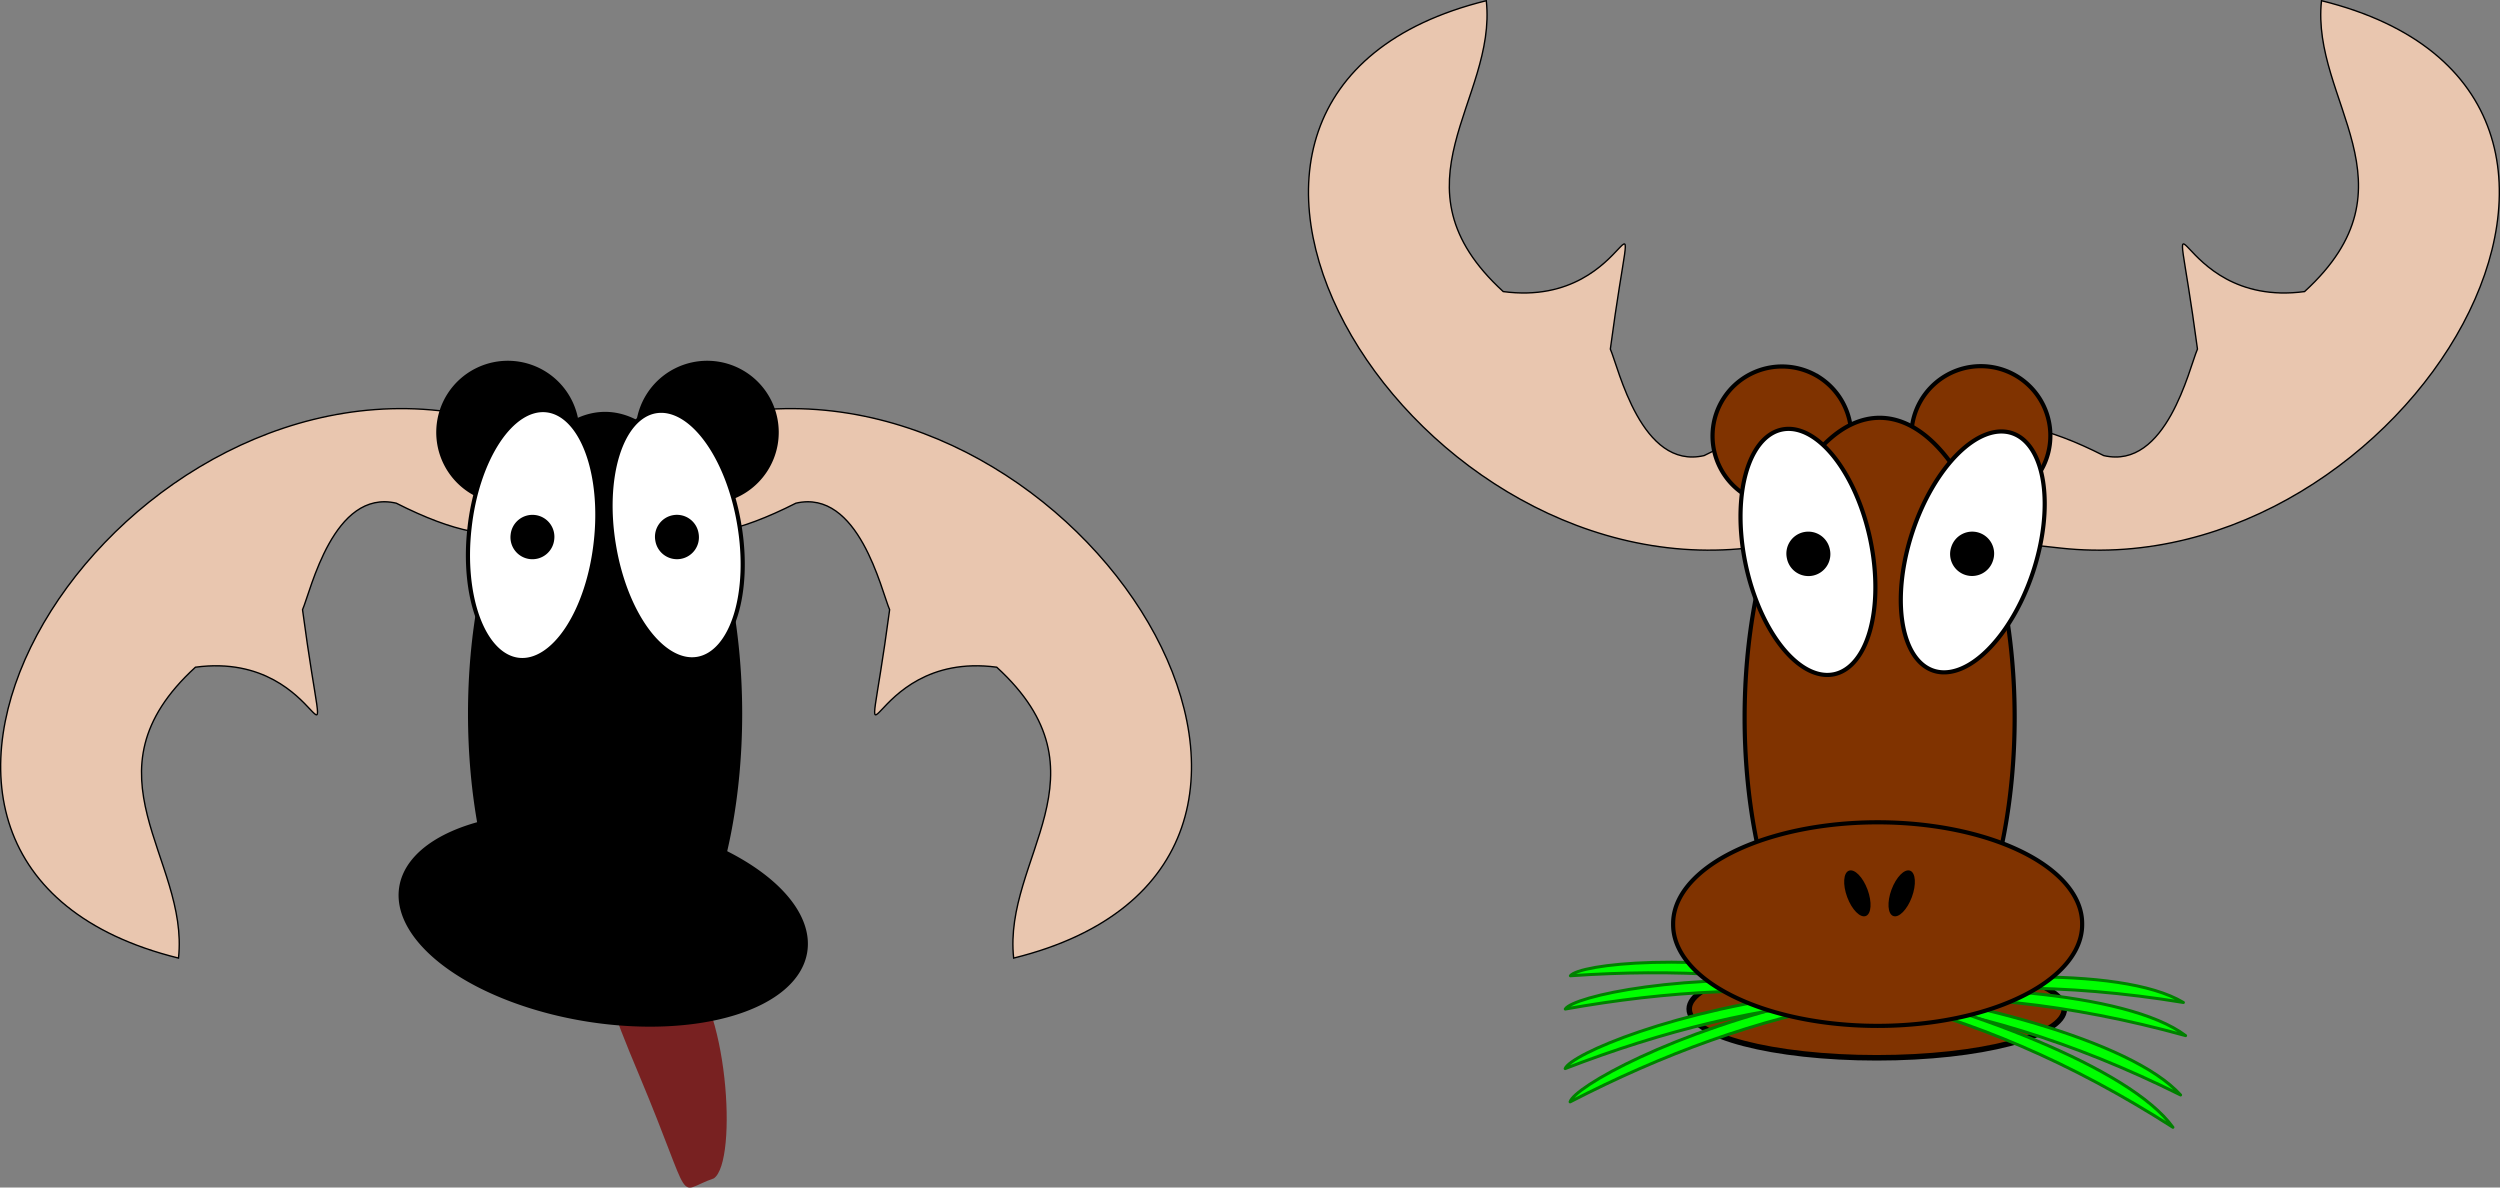 <svg xmlns="http://www.w3.org/2000/svg" xmlns:xlink="http://www.w3.org/1999/xlink" viewBox="0 0 451.49 214.47"><rect x="0" y="0" width="451.49" height="214.47" fill="#808080" stroke="none"/><g><path d="M372.14 98.982c-10.494-1.063-21.108-2.642-30.856-6.862 10.108-15.028 17.626-20.475 38.644-9.84 11.339 2.616 15.428-15.78 16.926-19.242-5.03-37.664-5.307-7.083 19.342-10.38 21.07-19.273 1.089-34.488 3.058-52.533 68.519 16.95 15.335 105.7-47.115 98.857z" fill-rule="evenodd" stroke="#000" stroke-width=".251" fill="#e9c6af"/><path d="M315.54 98.982c10.49-1.063 21.11-2.642 30.86-6.862-10.11-15.029-17.63-20.475-38.65-9.84-11.34 2.616-15.43-15.78-16.93-19.241 5.03-37.664 5.307-7.083-19.342-10.381-21.07-19.273-1.09-34.487-3.06-52.532-68.51 16.948-15.33 105.69 47.12 98.856z" fill-rule="evenodd" stroke="#000" stroke-width=".251" fill="#e9c6af"/><path d="M372.81 182.222c0 4.866-15.166 8.811-33.874 8.811s-33.874-3.945-33.874-8.811 15.166-8.811 33.874-8.811 33.874 3.945 33.874 8.811z" stroke-linejoin="round" stroke="#000" stroke-linecap="round" fill="#803300"/><path id="a" d="M328.42 180.23c22.719-4.346 54.448-6.056 65.894.815-43.256-7.083-77.287.704-110.76 17.951.68-2.595 18.294-12.772 44.865-18.767z" stroke-linejoin="round" stroke="green" stroke-linecap="round" stroke-width=".543" fill="#0f0"/><use xlink:href="#a" transform="rotate(17.157 338.69 187.72)" height="185.587" width="451.497"/><use id="b" xlink:href="#a" transform="rotate(6.165 338.946 187.724)" height="185.587" width="451.497" y="0" x="0"/><use xlink:href="#b" transform="rotate(17.157 338.69 187.72)" height="185.587" width="451.497"/><g stroke="#000" stroke-width=".753" fill="#803300"><path d="M370.287 78.679a12.55 12.55 0 01-25.1 0 12.55 12.55 0 1125.1 0zM328.587 68.16a12.552 12.552 0 11-13.7 21.036 12.552 12.552 0 0113.7-21.035z"/><path d="M363.837 129.598a24.383 54.144 0 11-48.766 0 24.383 54.144 0 1148.766 0z"/><path d="M376.027 166.888a36.933 18.287 0 11-73.865 0 36.933 18.287 0 1173.865 0z"/></g><g stroke="#000" stroke-width="3"><path d="M367.167 103.271a11.474 22.59 18.27 11-21.792-7.194 11.474 22.59 18.27 1121.792 7.194z" fill="#fff" stroke-width=".753"/><path d="M359.563 101.14a3.586 3.586 0 11-6.81-2.248 3.586 3.586 0 116.81 2.248z" stroke-width=".753"/></g><path d="M345.273 162.018c-.84 2.26-2.342 3.788-3.356 3.412s-1.155-2.515-.316-4.776c.84-2.26 2.342-3.788 3.356-3.412s1.155 2.515.316 4.776zM333.597 162.018c.84 2.26 2.342 3.788 3.356 3.412s1.155-2.515.316-4.776c-.84-2.26-2.342-3.788-3.356-3.412s-1.155 2.515-.316 4.776z"/><g stroke="#000" stroke-width="3"><path d="M337.73 97.267a22.59 11.474 77.896 11-22.44 4.812 22.59 11.474 77.896 1122.44-4.812z" fill="#fff" stroke-width=".753"/><path d="M330.091 99.274a3.586 3.586 0 11-7.012 1.503 3.586 3.586 0 117.012-1.503z" stroke-width=".753"/></g></g><g><g transform="matrix(1 0 0 -1 -268.52 608.43)" fill="#e9c6af"><path id="c" d="M404.47 534.26c-10.494-1.063-21.108-2.642-30.856-6.862 10.108-15.028 17.626-20.475 38.644-9.84 11.339 2.616 15.428-15.78 16.926-19.242-5.03-37.664-5.307-7.083 19.342-10.38 21.07-19.273 1.089-34.488 3.058-52.533 68.519 16.95 15.335 105.7-47.115 98.857z" fill-rule="evenodd" stroke="#000" stroke-width=".251" fill="#e9c6af"/><use xlink:href="#c" transform="matrix(-1 0 0 1 752.34 0)" height="1052.362" width="744.094"/></g><path id="d" d="M134.41 67.467a12.55 12.55 0 11-13.69 21.035 12.55 12.55 0 0113.69-21.035z" stroke="#000" stroke-width=".753" fill="#000"/><use xlink:href="#d" transform="translate(-36)" height="1052.362" width="744.094"/><path d="M133.66 128.9a24.383 54.144 0 01-48.766 0 24.383 54.144 0 1148.766 0z" stroke="#000" stroke-width=".753"/><path d="M115.44 194.19c10.165 24.276 6.31 21.079 13.479 18.618 4.441-3.08 2.484-32.73-5.614-38.137-9.617-6.421-10.102-3.416-12.65-1.18-2.701 2.371-.135 8.948 4.785 20.7z" fill="#782121"/><path d="M145.39 172.02a36.933 18.287 9.083 01-72.938-11.66 36.933 18.287 9.083 1172.938 11.66z" stroke="#000" stroke-width=".753"/><g id="e" stroke="#000" stroke-width="3"><path d="M133.511 94.725a11.474 22.59-9.545 11-22.63 3.806 11.474 22.59-9.545 1122.63-3.806z" fill="#fff" stroke-width=".753"/><path d="M125.791 96.388a3.586 3.586 0 11-7.072 1.19 3.586 3.586 0 117.072-1.19z" stroke-width=".753"/></g><use xlink:href="#e" transform="rotate(15.919 109.188 3.652)" height="1052.362" width="744.094"/></g></svg>
